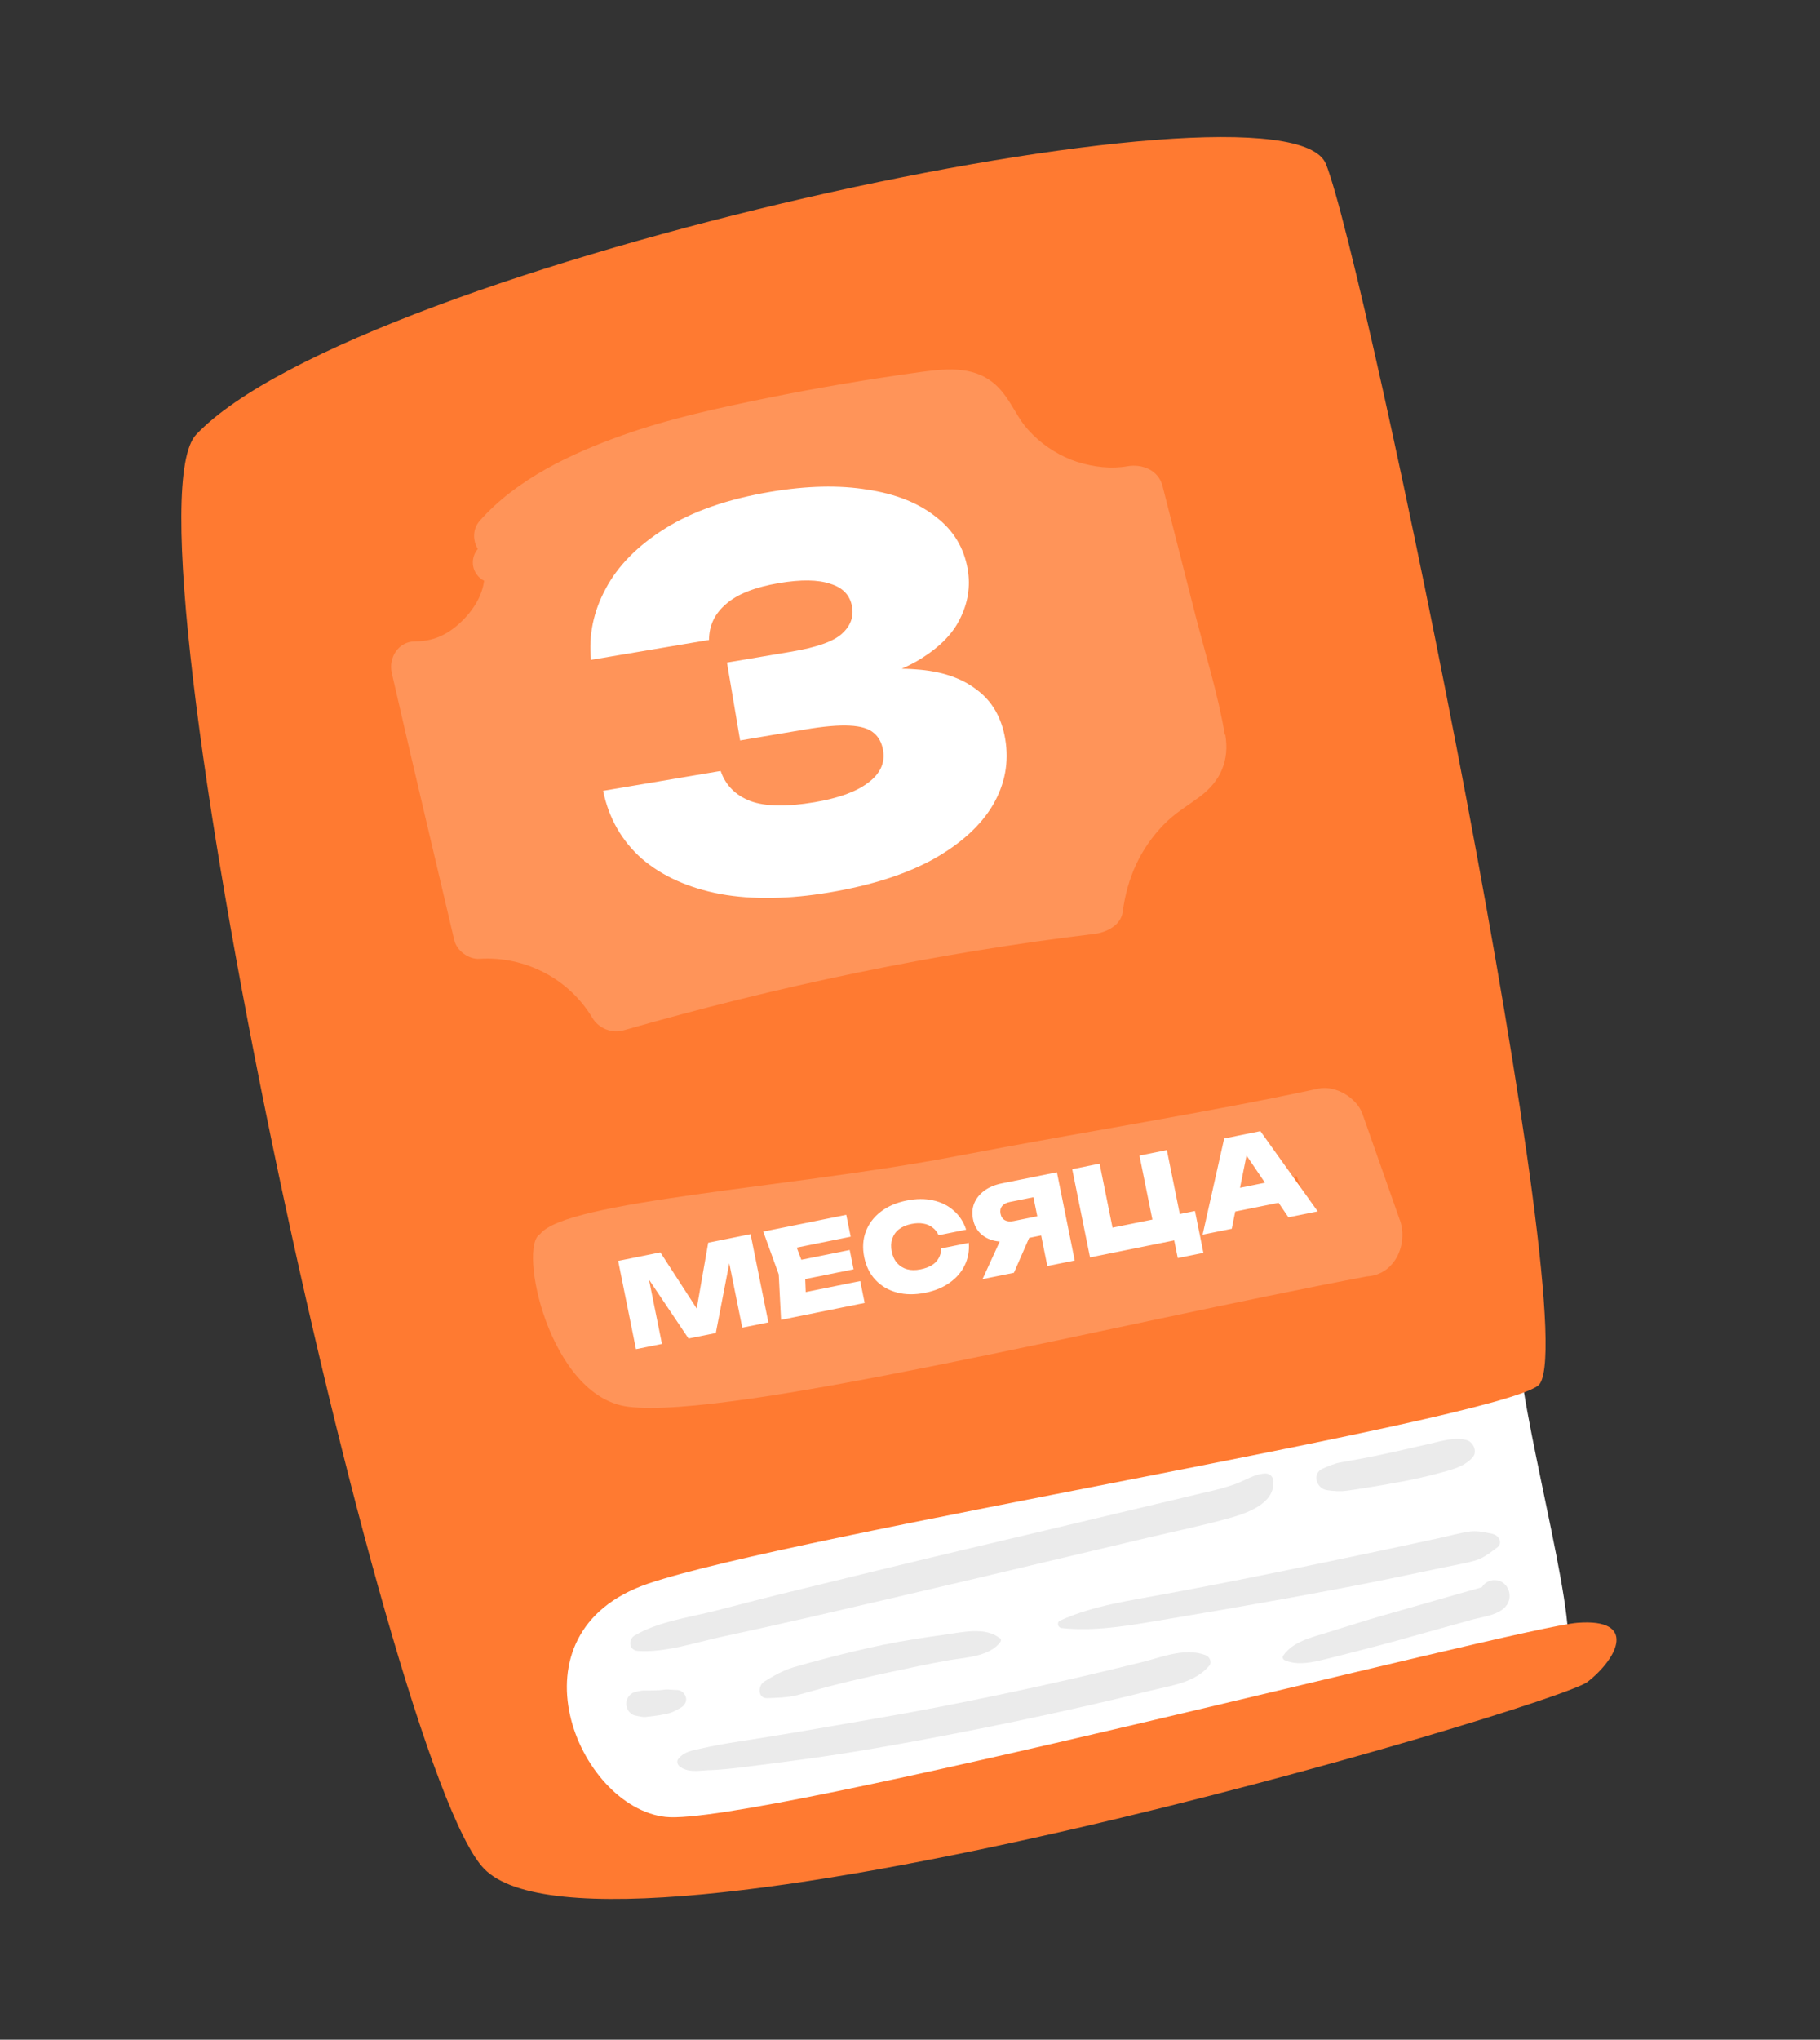 <?xml version="1.0" encoding="UTF-8"?> <svg xmlns="http://www.w3.org/2000/svg" width="158" height="177" viewBox="0 0 158 177" fill="none"><rect x="0" y="0" width="158" height="177" fill="#333333" stroke="none"/><path d="M131.881 117.535C132.413 124.59 137.563 142.659 135.746 143.742C133.94 144.827 74.701 162.535 64.248 161.906C53.785 161.275 47.928 158.872 44.506 151.086C41.085 143.299 37.349 144.055 42.256 133.75C47.153 123.444 78.857 123.426 84.365 121.112C89.872 118.809 131.881 117.535 131.881 117.535Z" fill="white"></path><path d="M17.033 37.705C10.039 45.075 33.349 153.219 42.024 162.159C52.286 172.744 135.126 148.044 137.811 145.955C140.497 143.856 142.122 140.423 136.951 140.82C131.772 141.204 65.42 158.51 57.779 157.664C50.149 156.82 43.802 141.685 56.252 137.427C68.711 133.181 129.015 123.429 133.506 120.256C137.996 117.083 118.61 22.957 115.109 14.232C111.608 5.507 31.07 22.929 17.033 37.705Z" fill="#FF7A31"></path><path d="M110.553 128.579C110.53 128.106 110.219 127.824 109.744 127.868C108.884 127.936 108.127 128.444 107.322 128.749C106.334 129.116 105.331 129.35 104.307 129.581L97.283 131.252C92.605 132.36 87.925 133.478 83.236 134.583C78.558 135.691 73.874 136.841 69.202 137.982C66.866 138.547 64.527 139.144 62.197 139.754C59.901 140.346 57.147 140.701 55.093 141.926C54.511 142.273 54.613 143.203 55.347 143.259C57.735 143.432 60.322 142.541 62.638 142.039C65.144 141.497 67.652 140.945 70.152 140.37C75.075 139.23 79.998 138.091 84.912 136.928C89.827 135.766 94.743 134.593 99.658 133.431C102.026 132.87 104.438 132.381 106.786 131.719C108.239 131.307 110.641 130.489 110.539 128.599L110.553 128.579Z" fill="#EBEBEB"></path><path d="M127.385 124.984C126.361 124.648 125.138 125.059 124.126 125.281C123.102 125.513 122.076 125.754 121.041 125.984C120.017 126.215 118.985 126.424 117.943 126.62C117.429 126.713 116.904 126.805 116.389 126.899C115.83 126.997 115.353 127.216 114.832 127.439C113.87 127.853 114.277 129.185 115.198 129.311C115.777 129.39 116.294 129.438 116.871 129.364C117.393 129.294 117.917 129.213 118.441 129.131C119.511 128.961 120.583 128.78 121.648 128.576C122.689 128.38 123.712 128.159 124.731 127.884C125.83 127.586 127.074 127.342 127.849 126.455C128.274 125.978 127.916 125.166 127.374 124.983L127.385 124.984Z" fill="#EBEBEB"></path><path d="M129.592 133.107C128.859 132.963 128.218 132.788 127.469 132.916C126.622 133.051 125.783 133.285 124.951 133.466C123.343 133.815 121.736 134.163 120.13 134.5C116.985 135.162 113.851 135.825 110.698 136.464C107.556 137.105 104.396 137.721 101.24 138.305C98.15 138.887 94.895 139.316 92.033 140.627C91.708 140.768 91.829 141.243 92.162 141.278C95.312 141.62 98.544 140.959 101.657 140.446C104.905 139.907 108.145 139.345 111.378 138.761C114.532 138.187 117.688 137.603 120.842 136.953C122.459 136.618 124.065 136.28 125.671 135.943C126.434 135.785 127.216 135.652 127.964 135.448C128.768 135.231 129.311 134.77 129.977 134.283C130.498 133.907 130.102 133.209 129.591 133.118L129.592 133.107Z" fill="#EBEBEB"></path><path d="M86.784 142.159C85.55 141.128 83.438 141.659 81.993 141.854C80.203 142.101 78.398 142.378 76.637 142.738C74.919 143.093 73.204 143.513 71.507 143.958C70.635 144.189 69.752 144.428 68.888 144.681C67.966 144.959 67.162 145.417 66.34 145.926C65.78 146.275 65.767 147.408 66.624 147.361C67.48 147.325 68.365 147.315 69.201 147.102C70.073 146.872 70.949 146.609 71.82 146.379C73.573 145.92 75.341 145.518 77.106 145.137C78.825 144.771 80.545 144.395 82.278 144.086C83.742 143.827 85.897 143.783 86.851 142.473C86.933 142.353 86.886 142.216 86.789 142.126L86.784 142.159Z" fill="#EBEBEB"></path><path d="M59.551 147.313C59.466 146.974 59.17 146.661 58.8 146.655C58.528 146.65 58.248 146.623 57.978 146.608C57.761 146.6 57.547 146.647 57.338 146.662C57.272 146.664 57.205 146.677 57.128 146.677C57.128 146.677 57.118 146.676 57.107 146.674C57.118 146.676 57.118 146.676 57.139 146.679C57.128 146.677 57.118 146.676 57.096 146.673C57.064 146.669 57.009 146.672 56.986 146.68C56.768 146.683 56.537 146.695 56.318 146.698C56.1 146.701 55.895 146.684 55.684 146.709C55.528 146.732 55.38 146.777 55.224 146.8C54.777 146.88 54.381 147.306 54.371 147.774C54.368 147.959 54.398 148.138 54.473 148.312C54.563 148.531 54.843 148.798 55.075 148.852C55.297 148.904 55.53 148.958 55.755 148.988C55.958 149.016 56.181 148.981 56.392 148.955C56.679 148.929 56.98 148.883 57.27 148.835C57.617 148.773 57.996 148.716 58.33 148.587C58.595 148.481 58.845 148.33 59.104 148.19C59.411 148.014 59.634 147.663 59.552 147.303L59.551 147.313Z" fill="#EBEBEB"></path><path d="M57.117 146.686C57.007 146.693 56.975 146.689 56.996 146.692C57.029 146.696 57.062 146.69 57.106 146.685C57.106 146.685 57.106 146.685 57.117 146.686Z" fill="#EBEBEB"></path><path d="M104.661 143.626C102.865 142.955 100.908 143.79 99.134 144.235C97.147 144.728 95.14 145.207 93.147 145.666C89.295 146.548 85.421 147.361 81.543 148.12C77.656 148.866 73.759 149.523 69.861 150.191C67.917 150.526 65.965 150.838 64.015 151.14C62.957 151.301 61.928 151.488 60.88 151.727C60.103 151.904 59.395 151.982 58.879 152.643C58.721 152.839 58.812 153.135 58.999 153.281C59.709 153.836 60.607 153.653 61.452 153.615C62.459 153.589 63.446 153.473 64.443 153.358C66.407 153.113 68.373 152.858 70.33 152.59C74.322 152.033 78.292 151.32 82.246 150.561C86.201 149.802 90.153 148.978 94.082 148.084C96.007 147.649 97.935 147.192 99.855 146.712C101.672 146.262 103.71 146.038 104.971 144.552C105.232 144.238 105.013 143.761 104.67 143.638L104.661 143.626Z" fill="#EBEBEB"></path><path d="M129.788 137.115C129.311 137.094 128.86 137.36 128.645 137.734C128.464 137.786 128.293 137.839 128.111 137.89C127.714 138 127.328 138.111 126.932 138.22C126.149 138.441 125.365 138.672 124.582 138.892C123.015 139.344 121.449 139.785 119.882 140.237C118.315 140.689 116.764 141.186 115.203 141.671C113.859 142.088 112.216 142.453 111.394 143.683C111.299 143.822 111.375 143.985 111.517 144.059C112.472 144.495 113.598 144.321 114.601 144.087C115.738 143.828 116.872 143.513 118.001 143.231C120.226 142.673 122.428 142.046 124.628 141.43C125.706 141.129 126.783 140.829 127.871 140.53C128.811 140.277 130.215 140.141 130.813 139.273C131.398 138.426 130.863 137.153 129.798 137.117L129.788 137.115Z" fill="#EBEBEB"></path><path d="M106.334 63.772C105.738 60.221 104.625 56.71 103.736 53.228C102.799 49.544 101.861 45.86 100.924 42.176C100.568 40.786 99.149 40.232 97.863 40.46C96.51 40.701 94.993 40.549 93.477 40.069C92.17 39.651 90.758 38.804 89.711 37.767C89.095 37.159 88.798 36.78 88.396 36.126C87.851 35.244 87.367 34.316 86.618 33.57C84.802 31.763 82.399 31.948 80.065 32.262C75.529 32.887 70.997 33.643 66.509 34.558C62.312 35.415 58.097 36.324 54.062 37.759C49.579 39.351 44.857 41.576 41.661 45.176C41.004 45.916 41.044 46.903 41.478 47.638C40.983 48.225 40.883 49.117 41.357 49.804C41.547 50.091 41.783 50.276 42.029 50.397C41.986 50.708 41.909 51.035 41.802 51.337C41.575 52.048 41.049 52.86 40.559 53.415C39.282 54.855 37.863 55.665 36.042 55.657C34.592 55.655 33.711 57.073 34.011 58.391C35.782 66.127 37.619 73.85 39.435 81.57C39.647 82.494 40.676 83.267 41.634 83.201C45.595 82.956 49.405 84.937 51.429 88.333C51.971 89.236 53.107 89.707 54.129 89.411C67.514 85.575 81.204 82.697 95.034 81.037C96.044 80.913 97.318 80.291 97.466 79.122C97.86 76.154 98.998 73.647 101.017 71.566C102.043 70.517 102.974 70.011 104.164 69.127C105.961 67.79 106.752 65.989 106.371 63.744L106.334 63.772Z" fill="#FF9459"></path><path d="M121.517 105.856L118.271 96.639C117.782 95.272 115.934 94.147 114.463 94.464C104.184 96.669 94.985 98.044 82.87 100.358C68.616 103.081 49.177 104.182 46.895 107.081C44.928 108.132 47.663 121.209 54.535 122.07C63.504 123.194 96.971 114.856 118.674 110.762C121.139 110.614 122.252 107.907 121.528 105.872L121.517 105.856ZM112.578 102.072C112.729 102.516 112.884 102.947 113.035 103.391C112.532 102.946 111.967 102.6 111.372 102.33C111.77 102.243 112.181 102.159 112.578 102.072Z" fill="#FF9459"></path><path d="M51.303 57.261C51.093 55.115 51.518 53.059 52.58 51.093C53.636 49.097 55.356 47.353 57.74 45.86C60.123 44.367 63.17 43.308 66.882 42.681C70.033 42.15 72.839 42.085 75.3 42.488C77.756 42.861 79.737 43.647 81.242 44.847C82.771 46.013 83.695 47.538 84.013 49.423C84.261 50.895 84.034 52.327 83.329 53.718C82.655 55.105 81.393 56.332 79.544 57.402C77.719 58.437 75.214 59.208 72.028 59.715L71.871 58.787C74.792 58.143 77.342 57.91 79.523 58.087C81.698 58.234 83.448 58.818 84.771 59.836C86.118 60.821 86.951 62.255 87.269 64.14C87.607 66.143 87.248 68.051 86.191 69.865C85.129 71.65 83.409 73.213 81.03 74.553C78.646 75.864 75.643 76.826 72.02 77.437C68.486 78.033 65.328 78.082 62.548 77.581C59.763 77.052 57.485 76.028 55.714 74.509C53.968 72.956 52.849 70.994 52.358 68.624L62.563 66.901C62.983 68.133 63.842 69.003 65.139 69.511C66.431 69.989 68.285 70.025 70.7 69.617C72.791 69.264 74.347 68.699 75.367 67.921C76.416 67.138 76.849 66.202 76.665 65.112C76.555 64.464 76.289 63.964 75.866 63.611C75.438 63.229 74.736 63.014 73.758 62.967C72.81 62.915 71.512 63.028 69.862 63.307L64.252 64.254L63.111 57.494L68.722 56.547C70.901 56.179 72.359 55.661 73.094 54.992C73.829 54.322 74.122 53.546 73.973 52.662C73.804 51.661 73.176 50.994 72.091 50.663C71.029 50.297 69.541 50.275 67.627 50.598C65.536 50.951 64.002 51.558 63.027 52.419C62.047 53.251 61.555 54.288 61.553 55.531L51.303 57.261Z" fill="white"></path><path d="M65.159 107.096L66.705 114.752L64.439 115.21L63.07 108.432L63.55 108.388L62.142 115.674L59.774 116.152L55.643 110.006L56.1 109.85L57.467 116.618L55.211 117.074L53.665 109.417L57.33 108.677L61.144 114.569L60.276 114.744L61.484 107.838L65.159 107.096ZM73.765 108.471L74.103 110.146L68.417 111.294L68.079 109.62L73.765 108.471ZM69.871 110.129L69.989 113.186L68.852 112.343L74.681 111.166L75.064 113.064L67.806 114.53L67.605 110.587L66.26 106.874L73.467 105.419L73.851 107.317L68.073 108.484L68.794 107.265L69.871 110.129ZM84.105 107.85C84.16 108.547 84.043 109.194 83.753 109.791C83.469 110.386 83.033 110.892 82.444 111.308C81.862 111.723 81.156 112.015 80.326 112.182C79.428 112.364 78.608 112.356 77.867 112.158C77.126 111.961 76.508 111.601 76.013 111.077C75.517 110.554 75.189 109.891 75.026 109.088C74.864 108.285 74.91 107.546 75.163 106.872C75.417 106.197 75.847 105.625 76.453 105.156C77.059 104.686 77.812 104.361 78.71 104.179C79.54 104.012 80.304 104.006 81.001 104.163C81.706 104.318 82.304 104.615 82.796 105.054C83.294 105.485 83.653 106.035 83.874 106.706L81.485 107.189C81.358 106.91 81.182 106.687 80.957 106.52C80.737 106.345 80.474 106.231 80.166 106.18C79.857 106.122 79.508 106.132 79.12 106.211C78.685 106.299 78.326 106.453 78.045 106.672C77.763 106.892 77.568 107.169 77.458 107.503C77.347 107.83 77.333 108.197 77.415 108.606C77.498 109.014 77.653 109.347 77.883 109.605C78.112 109.864 78.4 110.043 78.746 110.143C79.09 110.236 79.48 110.239 79.916 110.151C80.304 110.073 80.63 109.954 80.895 109.794C81.159 109.627 81.359 109.421 81.493 109.174C81.634 108.926 81.708 108.645 81.716 108.332L84.105 107.85ZM90.785 105.396L91.121 107.06L87.977 107.695L87.956 107.646C87.357 107.767 86.813 107.774 86.324 107.667C85.834 107.554 85.426 107.339 85.1 107.022C84.78 106.704 84.571 106.3 84.472 105.81C84.371 105.306 84.404 104.843 84.574 104.419C84.75 103.994 85.041 103.63 85.448 103.329C85.855 103.027 86.357 102.816 86.956 102.695L91.754 101.726L93.3 109.382L90.922 109.862L89.499 102.819L90.788 103.674L87.654 104.307C87.354 104.367 87.134 104.486 86.993 104.664C86.851 104.841 86.808 105.062 86.861 105.328C86.915 105.593 87.041 105.78 87.24 105.888C87.439 105.997 87.688 106.021 87.988 105.961L90.785 105.396ZM89.81 106.358L88.022 110.448L85.297 110.998L87.176 106.889L89.81 106.358ZM101.299 99.798L102.58 106.138L101.553 105.527L103.738 105.086L104.472 108.72L102.246 109.169L101.844 107.179L102.509 107.522L94.628 109.114L93.082 101.458L95.46 100.977L96.74 107.317L95.796 106.689L100.91 105.657L100.201 106.618L98.921 100.279L101.299 99.798ZM106.451 105.292L106.067 103.393L111.314 102.334L111.698 104.233L106.451 105.292ZM109.419 98.159L114.395 105.122L111.853 105.635L107.739 99.571L108.382 99.441L106.933 106.629L104.402 107.14L106.275 98.793L109.419 98.159Z" fill="white"></path></svg> 